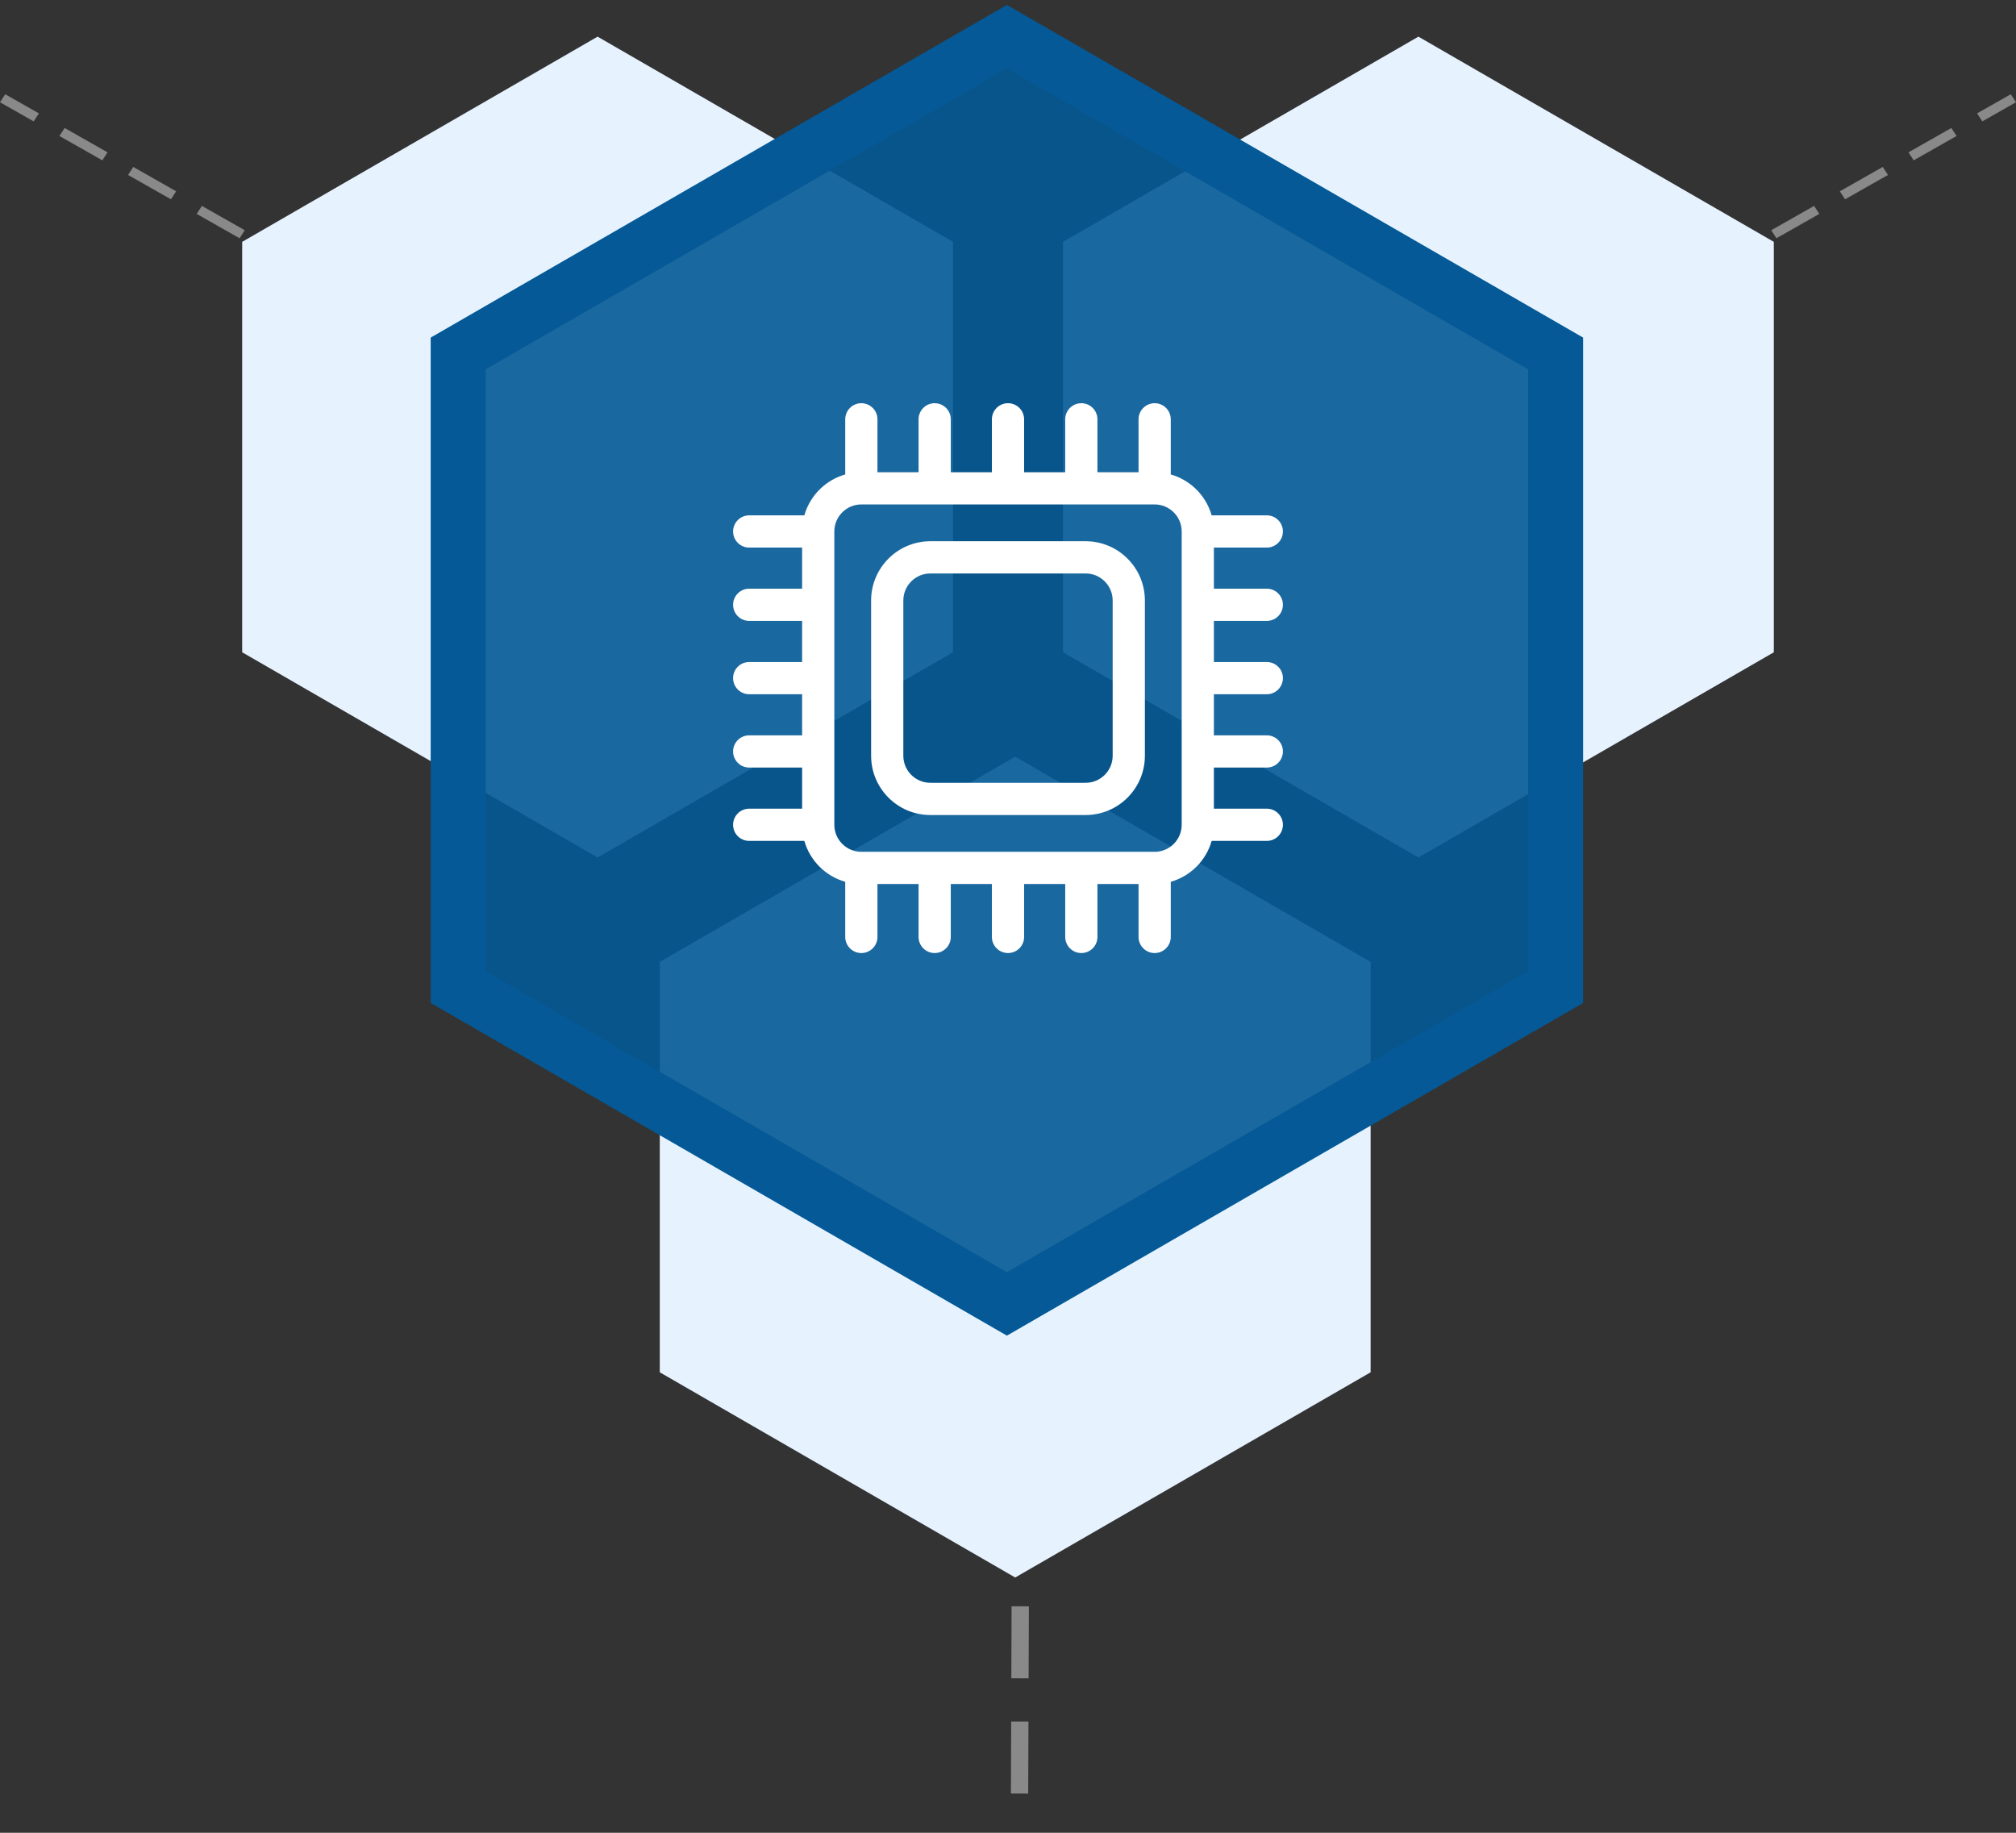 <svg width="110" height="100" viewBox="0 0 110 100" fill="none" xmlns="http://www.w3.org/2000/svg">
<rect x="0" y="0" width="110" height="100" fill="#333333" stroke="none"/>
<path fill-rule="evenodd" clip-rule="evenodd" d="M32.607 2L52 13.196V35.59L32.607 46.786L13.214 35.589V13.196L32.607 2ZM77.393 2L96.786 13.196V35.59L77.393 46.786L58 35.589V13.196L77.393 2Z" fill="#E6F3FF"/>
<path fill-rule="evenodd" clip-rule="evenodd" d="M55.393 41.286L74.786 52.482V74.875L55.393 86.071L36 74.875V52.482L55.393 41.286Z" fill="#E6F3FF"/>
<path d="M55.196 87.642L56.14 87.644L56.125 91.573L55.182 91.57L55.196 87.642V87.642ZM55.173 93.927L56.117 93.93L56.102 97.858L55.159 97.856L55.173 93.927V93.927ZM55.15 100.213L56.094 100.215L56.084 102.965L55.14 102.963L55.15 100.213Z" fill="#898989"/>
<path fill-rule="evenodd" clip-rule="evenodd" d="M54.94 2L84.88 19.286V53.857L54.94 71.143L25 53.857V19.286L54.94 2Z" fill="#045996" fill-opacity="0.9" stroke="#045996" stroke-width="3"/>
<path d="M59.236 29.531H50.764C48.981 29.531 47.531 30.981 47.531 32.764V41.236C47.531 43.019 48.981 44.469 50.764 44.469H59.236C61.019 44.469 62.469 43.019 62.469 41.236V32.764C62.469 30.981 61.019 29.531 59.236 29.531ZM60.711 41.236C60.711 42.049 60.05 42.711 59.236 42.711H50.764C49.951 42.711 49.289 42.049 49.289 41.236V32.764C49.289 31.951 49.951 31.289 50.764 31.289H59.236C60.05 31.289 60.711 31.951 60.711 32.764V41.236Z" fill="white"/>
<path d="M69.121 33.878C69.607 33.878 70 33.484 70 32.999C70 32.514 69.607 32.12 69.121 32.12H66.234V29.877H69.121C69.607 29.877 70 29.483 70 28.998C70 28.513 69.607 28.119 69.121 28.119H66.112C65.807 27.043 64.958 26.193 63.881 25.888V22.879C63.881 22.393 63.487 22 63.002 22C62.517 22 62.123 22.393 62.123 22.879V25.766H59.88V22.879C59.88 22.393 59.486 22 59.001 22C58.516 22 58.122 22.393 58.122 22.879V25.766H55.879V22.879C55.879 22.393 55.486 22 55 22C54.515 22 54.121 22.393 54.121 22.879V25.766H51.878V22.879C51.878 22.393 51.485 22 50.999 22C50.514 22 50.12 22.393 50.12 22.879V25.766H47.877V22.879C47.877 22.393 47.483 22 46.998 22C46.513 22 46.119 22.393 46.119 22.879V25.888C45.042 26.193 44.193 27.042 43.888 28.119H40.879C40.393 28.119 40 28.513 40 28.998C40 29.483 40.393 29.877 40.879 29.877H43.766V32.12H40.879C40.393 32.12 40 32.514 40 32.999C40 33.484 40.393 33.878 40.879 33.878H43.766V36.121H40.879C40.393 36.121 40 36.514 40 37C40 37.486 40.393 37.879 40.879 37.879H43.766V40.122H40.879C40.393 40.122 40 40.516 40 41.001C40 41.486 40.393 41.88 40.879 41.88H43.766V44.123H40.879C40.393 44.123 40 44.517 40 45.002C40 45.487 40.393 45.881 40.879 45.881H43.888C44.193 46.958 45.042 47.807 46.119 48.112V51.121C46.119 51.607 46.513 52 46.998 52C47.483 52 47.877 51.607 47.877 51.121V48.234H50.12V51.121C50.12 51.607 50.514 52 50.999 52C51.485 52 51.878 51.607 51.878 51.121V48.234H54.121V51.121C54.121 51.607 54.515 52 55 52C55.486 52 55.879 51.607 55.879 51.121V48.234H58.122V51.121C58.122 51.607 58.516 52 59.001 52C59.486 52 59.88 51.607 59.88 51.121V48.234H62.123V51.121C62.123 51.607 62.517 52 63.002 52C63.487 52 63.881 51.607 63.881 51.121V48.112C64.957 47.807 65.807 46.958 66.112 45.881H69.121C69.607 45.881 70 45.487 70 45.002C70 44.517 69.607 44.123 69.121 44.123H66.234V41.88H69.121C69.607 41.88 70 41.486 70 41.001C70 40.516 69.607 40.122 69.121 40.122H66.234V37.879H69.121C69.607 37.879 70 37.486 70 37C70 36.514 69.607 36.121 69.121 36.121H66.234V33.878H69.121ZM63.002 46.477H46.998C46.185 46.477 45.524 45.815 45.524 45.002V28.998C45.524 28.185 46.185 27.523 46.998 27.523H63.002C63.815 27.523 64.477 28.185 64.477 28.998V45.002C64.477 45.815 63.815 46.477 63.002 46.477Z" fill="white"/>
<path d="M13.357 12.563L13.072 13L10.732 11.671L11.017 11.235L13.357 12.563ZM9.612 10.438L9.327 10.874L6.987 9.546L7.272 9.109L9.612 10.438ZM5.867 8.312L5.583 8.748L3.242 7.42L3.527 6.983L5.867 8.312ZM2.123 6.186L1.838 6.623L0 5.579L0.285 5.143L2.123 6.186ZM96.643 12.563L96.928 13L99.268 11.671L98.983 11.235L96.643 12.563ZM100.388 10.438L100.673 10.874L103.013 9.546L102.728 9.109L100.388 10.438ZM104.133 8.312L104.417 8.748L106.758 7.42L106.473 6.983L104.133 8.312ZM107.877 6.186L108.162 6.623L110 5.579L109.715 5.143L107.877 6.186Z" fill="#898989"/>
</svg>
